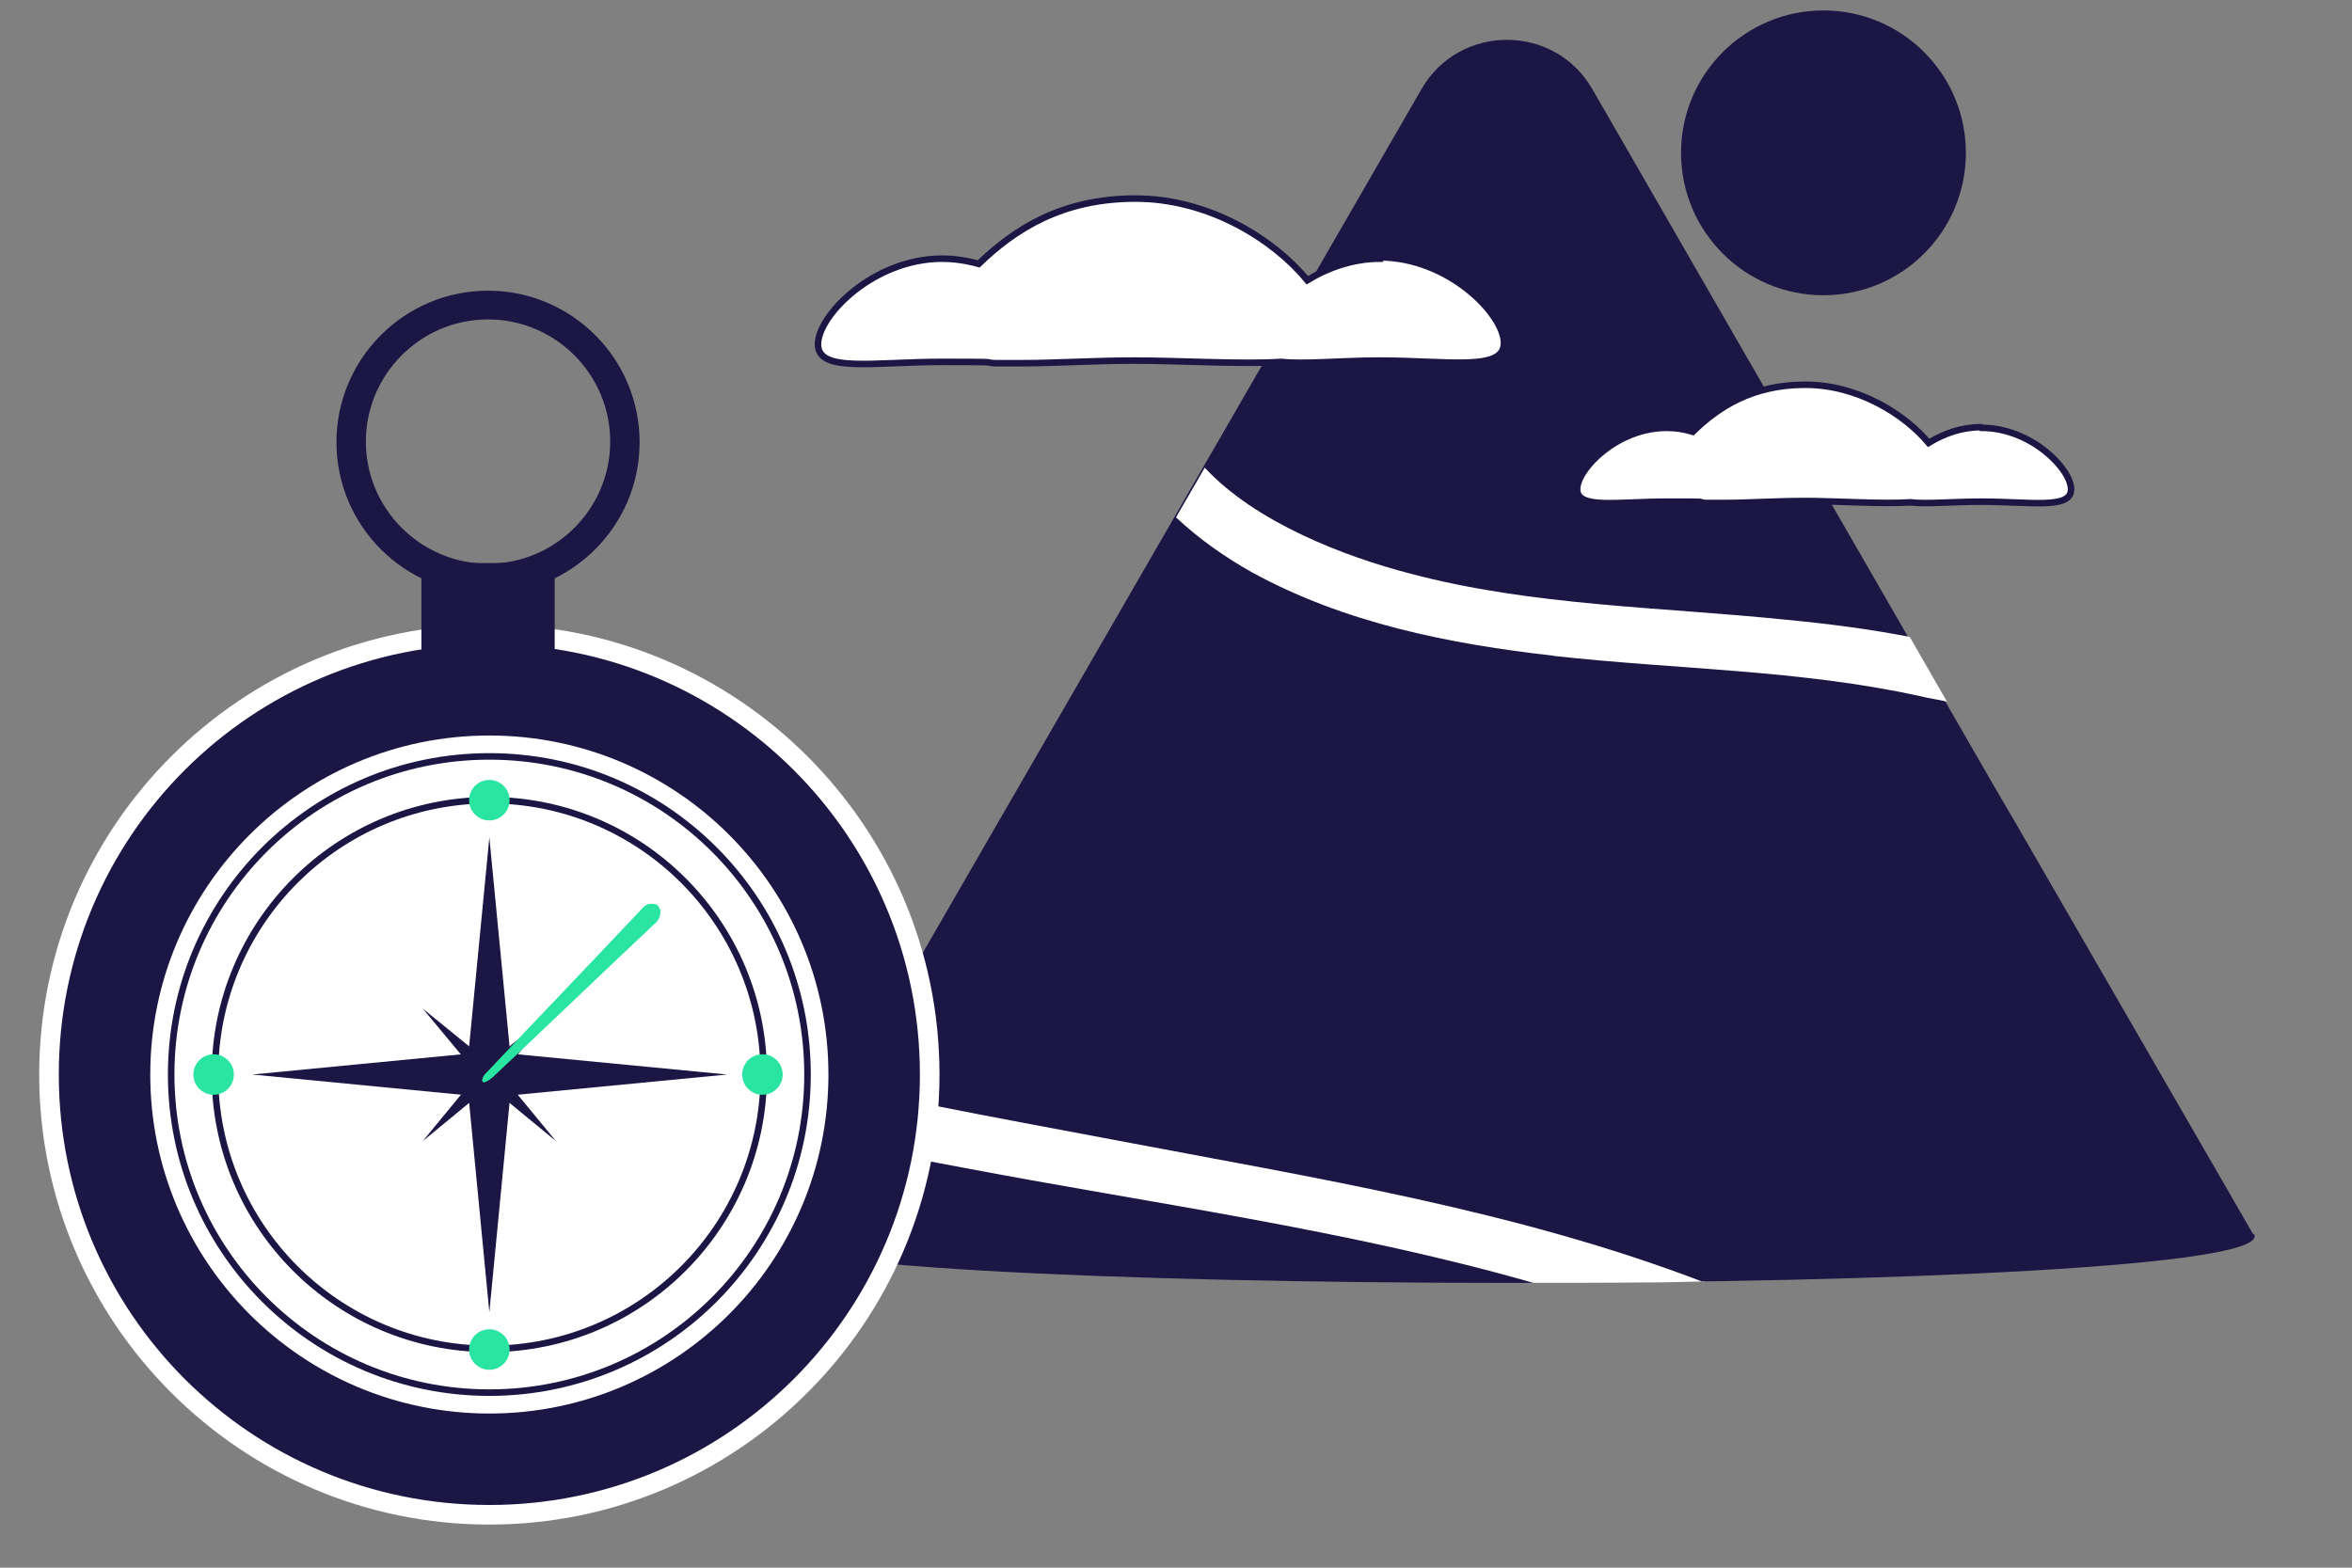 <?xml version="1.0" encoding="UTF-8"?>
<svg id="Capa_1" xmlns="http://www.w3.org/2000/svg" version="1.1" viewBox="0 0 360 240">
  <rect x="0" y="0" width="360" height="240" fill="#808080" stroke="none"/>
  <!-- Generator: Adobe Illustrator 30.1.0, SVG Export Plug-In . SVG Version: 2.1.1 Build 136)  -->
  <defs>
    <style>
      .st0 {
        fill: #29e5a1;
      }

      .st1, .st2 {
        fill: #fff;
      }

      .st3 {
        fill: #1b1644;
      }

      .st4 {
        fill: none;
      }

      .st4, .st2 {
        stroke: #1b1644;
        stroke-miterlimit: 10;
      }
    </style>
  </defs>
  <g>
    <path class="st3" d="M344.9,189l-36.5-63.2h0s-3.1-5.3-3.1-5.3L243.7,13.6c-5.8-10-20.3-10-26.1,0l-101.2,175.3c-5.8,10,234.4,10,228.6,0Z"/>
    <path class="st1" d="M260.8,196.3c-28.9-11.1-59.9-16-90.3-21.8-9.1-1.7-18.2-3.4-27.3-5.2-4.2-.8-8.5-1.4-12.6-2.4-.5-.1-.9-.2-1.3-.3l-4.4,7.6c2.4,1,5,1.3,7.5,1.7,4.9.9,9.8,1.9,14.7,2.8,28.8,5.5,59,9.5,87.6,17.7,8.8,0,17.6,0,26.1-.2Z"/>
    <path class="st1" d="M237.7,100.4c18.7,2.1,37.8,2.1,56.3,6.2,1.2.3,2.6.5,4,.8l-5.7-9.9c-6.2-1.2-12.4-2-18.7-2.6-19.3-2-39-2.1-57.8-7.1-10-2.6-23.6-7.8-31.4-16.2l-4.4,7.6c3.5,3.3,7.5,6.1,11.6,8.4,14.2,7.8,30.3,11,46.3,12.8Z"/>
  </g>
  <g>
    <g>
      <path class="st3" d="M74.9,232c-37.2,0-67.4-30.3-67.4-67.4s30.3-67.4,67.4-67.4,67.4,30.3,67.4,67.4-30.3,67.4-67.4,67.4Z"/>
      <path class="st1" d="M74.9,98.6c36.4,0,65.9,29.5,65.9,65.9s-29.5,65.9-65.9,65.9S9,201,9,164.5s29.5-65.9,65.9-65.9M74.9,95.6c-38,0-68.9,30.9-68.9,68.9s30.9,68.9,68.9,68.9,68.9-30.9,68.9-68.9-30.9-68.9-68.9-68.9h0Z"/>
    </g>
    <circle class="st2" cx="74.9" cy="164.5" r="52.4"/>
    <circle class="st2" cx="74.9" cy="164.5" r="48.7"/>
    <circle class="st4" cx="74.9" cy="164.5" r="42"/>
    <rect class="st3" x="64.5" y="86.2" width="20.4" height="20.4"/>
    <path class="st3" d="M97.9,67.7c0,12.8-10.4,23.2-23.2,23.2s-23.2-10.4-23.2-23.2,10.4-23.2,23.2-23.2,23.2,10.4,23.2,23.2ZM74.7,48.9c-10.3,0-18.7,8.4-18.7,18.7s8.4,18.7,18.7,18.7,18.7-8.4,18.7-18.7-8.4-18.7-18.7-18.7Z"/>
    <polygon class="st3" points="71.7 161.3 74.9 128.2 78.1 161.3 111.3 164.5 78.1 167.7 74.9 200.9 71.7 167.7 38.6 164.5 71.7 161.3"/>
    <polygon class="st3" points="73.1 164.5 64.7 154.4 74.9 162.7 85.1 154.4 76.7 164.5 85.1 174.7 74.9 166.3 64.7 174.7 73.1 164.5"/>
    <circle class="st0" cx="74.9" cy="122.5" r="3.1"/>
    <circle class="st0" cx="74.9" cy="206.6" r="3.1"/>
    <circle class="st0" cx="32.7" cy="164.5" r="3.1"/>
    <circle class="st0" cx="116.7" cy="164.5" r="3.1"/>
    <g>
      <path class="st0" d="M100.7,138.7h0c.6.6.4,1.7-.2,2.4-8.4,7.9-16.7,15.9-25.1,23.8-.7.6-1.3.9-1.5.7h0c-.2-.2,0-.9.7-1.5,7.9-8.4,15.9-16.7,23.8-25.1.6-.7,1.8-.9,2.4-.2Z"/>
      <path class="st0" d="M100.7,138.7h0c.6.6.4,1.7-.2,2.4-8.4,7.9-16.7,15.9-25.1,23.8-.7.6-1.3.9-1.5.7h0c-.2-.2,0-.9.7-1.5,7.9-8.4,15.9-16.7,23.8-25.1.6-.7,1.8-.9,2.4-.2Z"/>
    </g>
  </g>
  <circle class="st3" cx="279.1" cy="23.4" r="21.8"/>
  <path class="st2" d="M211.2,39.6c-4.1,0-8,1.4-11.1,3.3-5.1-6.2-15-12.5-26.3-12.5s-18.5,4.7-24,10c-1.8-.5-3.7-.8-5.6-.8-10.5,0-19,8.7-19,13.1s8.5,2.7,19,2.7,5.7.1,8.2.2c1,0,2.1,0,3.2,0,.4,0,.7,0,1,0,4.9,0,10.8-.4,17.2-.4s16.8.6,22.3.2c3.5.4,9-.2,15.1-.2,10.5,0,19,1.7,19-2.7s-8.5-13.1-19-13.1Z"/>
  <path class="st2" d="M303.2,65.4c-3,0-5.7,1-8,2.4-3.7-4.4-10.8-8.9-18.9-8.9s-13.3,3.4-17.2,7.2c-1.3-.4-2.6-.6-4-.6-7.6,0-13.7,6.3-13.7,9.4s6.1,1.9,13.7,1.9,4.1,0,5.9.2c.7,0,1.5,0,2.3,0,.3,0,.5,0,.7,0,3.5,0,7.8-.3,12.4-.3s12,.5,16,.2c2.5.3,6.4-.1,10.9-.1,7.6,0,13.7,1.2,13.7-1.9s-6.1-9.4-13.7-9.4Z"/>
</svg>